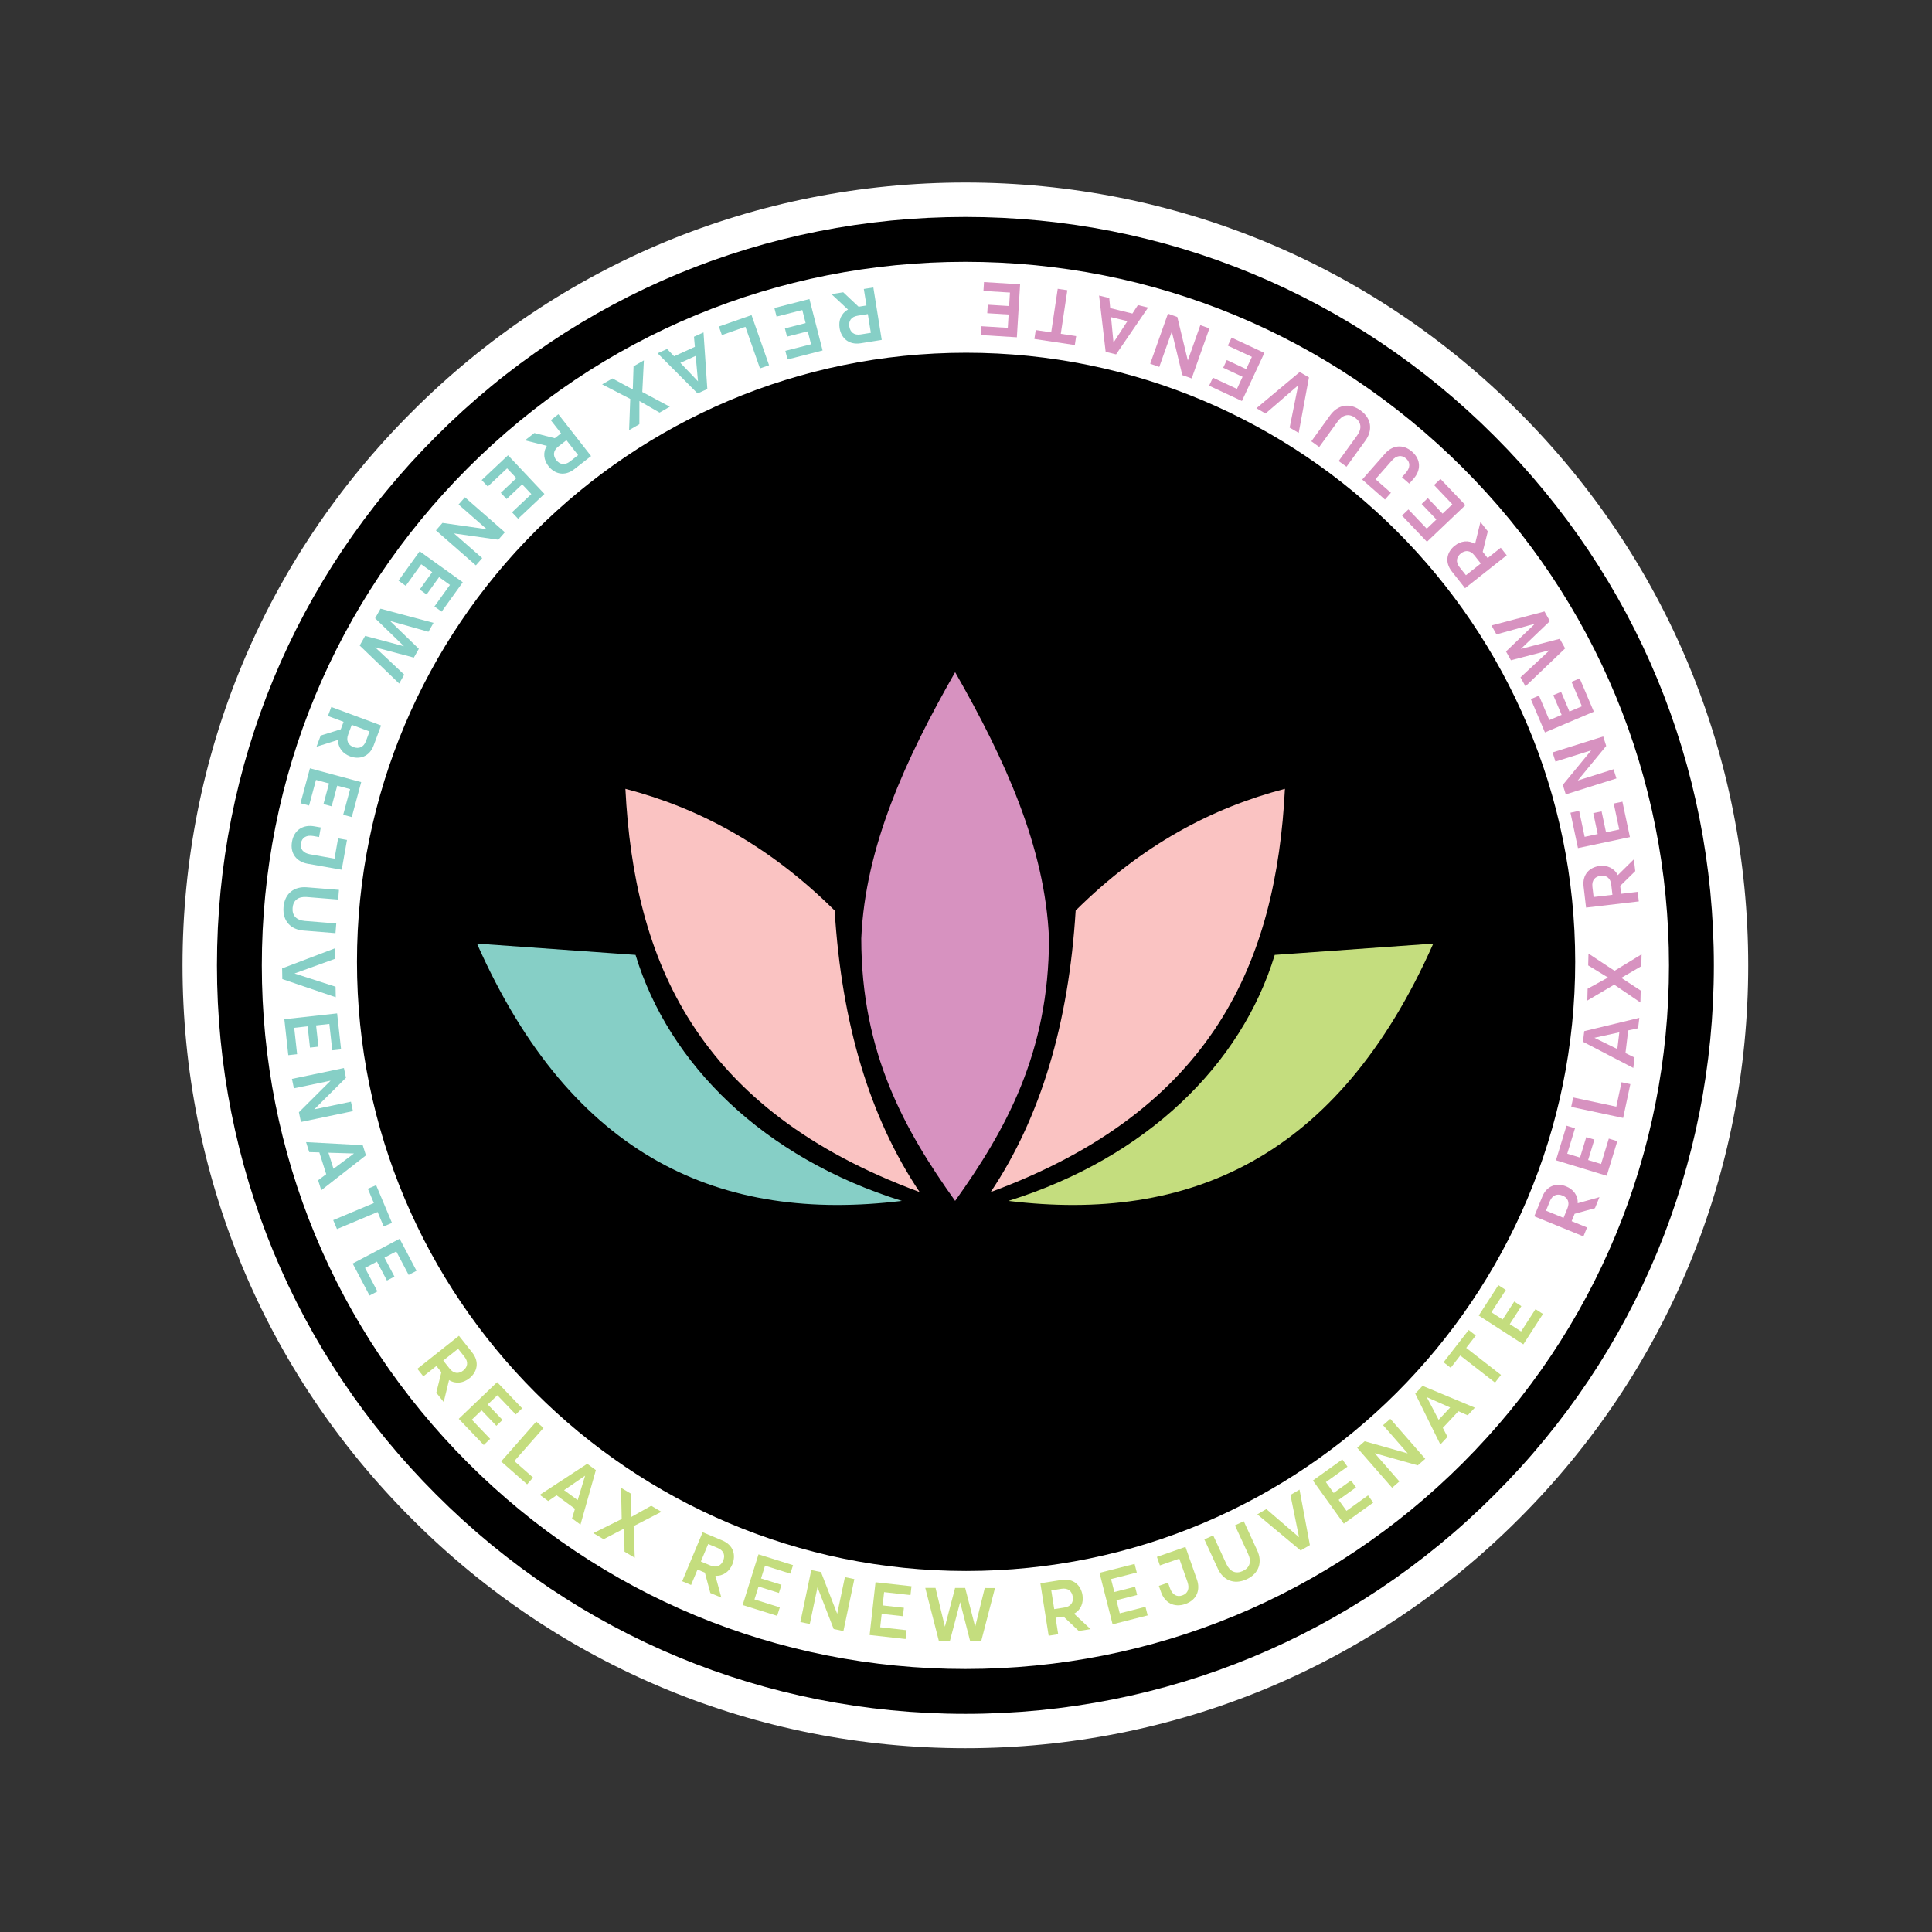 <?xml version="1.0" encoding="UTF-8"?>
<svg data-bbox="76.527 76.527 656.418 656.418" height="1080" viewBox="0 0 810 810" width="1080" xmlns="http://www.w3.org/2000/svg" data-type="color">
    <rect x="0" y="0" width="810" height="810" fill="#333333" stroke="none"/>
    <g>
        <defs>
            <clipPath id="05ebe2dd-76ef-440e-9a9b-aef3fd73e333">
                <path d="M76.527 76.527h656.418v656.418H76.527Zm0 0"/>
            </clipPath>
            <clipPath id="fa2cca89-4316-4aae-992a-ff90c399614f">
                <path d="M85.164 90.957h639.75v639.75H85.164Zm0 0"/>
            </clipPath>
            <clipPath id="ec198d8a-99ee-407a-b783-efec9578d668">
                <path d="M90.957 90.957h627.582v627.582H90.957Zm0 0"/>
            </clipPath>
            <clipPath id="766b767b-8f94-47b8-bf5d-bb847c03b59d">
                <path d="M149.66 147.89h510.75v510.75H149.66Zm0 0"/>
            </clipPath>
            <clipPath id="b53d1209-f3b9-49b5-a5f3-ca6e470c7868">
                <path d="M361 281.617h79V504h-79Zm0 0"/>
            </clipPath>
        </defs>
        <g clip-path="url(#05ebe2dd-76ef-440e-9a9b-aef3fd73e333)">
            <path d="M404.738 732.945c-87.629 0-170.14-34.105-232.054-96.152-62.047-61.918-96.157-144.43-96.157-232.055 0-87.629 34.11-170.14 96.157-232.054 61.914-62.047 144.425-96.157 232.054-96.157 87.625 0 170.137 34.11 232.055 96.157 62.047 62.046 96.152 144.425 96.152 232.054 0 87.625-34.105 170.137-96.152 232.055-61.918 62.047-144.43 96.152-232.055 96.152Zm0-636.738c-82.379 0-159.906 32.137-218.152 90.379-58.242 58.246-90.379 135.773-90.379 218.152 0 82.38 32.137 159.907 90.379 218.149 58.246 58.242 135.773 90.383 218.152 90.383 82.38 0 159.907-32.141 218.149-90.383 58.242-58.242 90.383-135.77 90.383-218.149 0-82.379-32.141-159.906-90.383-218.152-58.242-58.242-135.77-90.379-218.149-90.379Zm0 0" fill="#ffffff" data-color="1"/>
        </g>
        <g clip-path="url(#fa2cca89-4316-4aae-992a-ff90c399614f)">
            <path d="M724.914 410.832c0 5.234-.129 10.469-.383 15.695-.258 5.23-.644 10.45-1.156 15.66a317.016 317.016 0 0 1-1.922 15.583 324.799 324.799 0 0 1-2.683 15.468 321.044 321.044 0 0 1-7.63 30.45 317.233 317.233 0 0 1-4.925 14.906 319.845 319.845 0 0 1-64.164 107.055 319.711 319.711 0 0 1-22.196 22.195 318.93 318.93 0 0 1-24.265 19.914 318.656 318.656 0 0 1-26.102 17.441 319.406 319.406 0 0 1-27.683 14.797 321.68 321.68 0 0 1-14.352 6.363 319.877 319.877 0 0 1-29.558 10.575 320.991 320.991 0 0 1-30.45 7.629 324.8 324.8 0 0 1-15.468 2.683c-5.18.766-10.375 1.41-15.582 1.922-5.211.512-10.43.898-15.66 1.156-5.227.254-10.458.383-15.696.383a323.62 323.62 0 0 1-15.695-.383 323.013 323.013 0 0 1-15.656-1.156 316.433 316.433 0 0 1-15.583-1.922 320.13 320.13 0 0 1-89.828-27.25 319.406 319.406 0 0 1-27.684-14.797 318.655 318.655 0 0 1-26.102-17.441 318.93 318.93 0 0 1-24.266-19.914 319.882 319.882 0 0 1-22.198-22.196 319.05 319.05 0 0 1-10.254-11.89 324.526 324.526 0 0 1-9.66-12.375 318.592 318.592 0 0 1-17.438-26.102 315.242 315.242 0 0 1-7.738-13.66 320.068 320.068 0 0 1-7.062-14.023 321.76 321.76 0 0 1-12.012-29.004 321.34 321.34 0 0 1-4.925-14.907 321.146 321.146 0 0 1-4.188-15.132 321.008 321.008 0 0 1-6.121-30.785c-.77-5.18-1.41-10.375-1.922-15.582a317.757 317.757 0 0 1-1.156-15.66 318.605 318.605 0 0 1 0-31.391c.258-5.227.64-10.45 1.156-15.657a315.851 315.851 0 0 1 1.922-15.582 320.095 320.095 0 0 1 6.121-30.79 322.458 322.458 0 0 1 4.188-15.131 322.888 322.888 0 0 1 4.925-14.907 320.976 320.976 0 0 1 12.012-29 319.968 319.968 0 0 1 41.898-66.164 318.93 318.93 0 0 1 21.082-23.258 318.932 318.932 0 0 1 35.637-30.742 318.564 318.564 0 0 1 12.836-9.039c4.352-2.91 8.774-5.71 13.266-8.398a319.483 319.483 0 0 1 13.66-7.742 322.17 322.17 0 0 1 14.023-7.059 320.976 320.976 0 0 1 29-12.012 320.99 320.99 0 0 1 30.04-9.113 320.095 320.095 0 0 1 15.32-3.438 313.604 313.604 0 0 1 15.468-2.683c5.18-.77 10.372-1.41 15.582-1.922a318.14 318.14 0 0 1 15.657-1.156 318.724 318.724 0 0 1 31.39 0c5.23.258 10.45.64 15.66 1.156a317.016 317.016 0 0 1 15.583 1.922 321.164 321.164 0 0 1 30.79 6.121 320.99 320.99 0 0 1 30.038 9.113 324.54 324.54 0 0 1 14.648 5.653c4.836 2 9.617 4.12 14.352 6.359a324.403 324.403 0 0 1 14.023 7.059 319.483 319.483 0 0 1 13.66 7.742 312.072 312.072 0 0 1 13.266 8.398 318.564 318.564 0 0 1 12.836 9.04 318.932 318.932 0 0 1 35.637 30.742 317.381 317.381 0 0 1 10.824 11.37 317.68 317.68 0 0 1 19.914 24.266 315.901 315.901 0 0 1 9.043 12.836 322.583 322.583 0 0 1 8.398 13.262 324.258 324.258 0 0 1 7.739 13.66 317.964 317.964 0 0 1 7.058 14.027 319.7 319.7 0 0 1 6.363 14.352 316.417 316.417 0 0 1 5.649 14.648 318.25 318.25 0 0 1 9.113 30.04 320.129 320.129 0 0 1 6.125 30.788c.77 5.176 1.41 10.372 1.922 15.582.512 5.207.898 10.43 1.156 15.657.254 5.23.383 10.46.383 15.695Zm0 0" fill="#ffffff" data-color="1"/>
        </g>
        <g clip-path="url(#ec198d8a-99ee-407a-b783-efec9578d668)">
            <path d="M404.75 718.54c-83.777 0-162.664-32.606-221.863-91.93-59.32-59.196-91.93-138.083-91.93-221.86 0-83.777 32.61-162.664 91.93-221.863 59.199-59.32 138.086-91.93 221.863-91.93 83.777 0 162.664 32.61 221.86 91.93 59.324 59.324 91.93 138.086 91.93 221.863 0 83.777-32.606 162.664-91.93 221.86-59.196 59.324-138.083 91.93-221.86 91.93Zm0-608.77c-78.762 0-152.883 30.726-208.566 86.414-55.688 55.683-86.414 129.804-86.414 208.566s30.726 152.883 86.414 208.566c55.683 55.684 129.804 86.41 208.566 86.41S557.633 669 613.316 613.317c55.684-55.683 86.41-129.804 86.41-208.566S669 251.867 613.317 196.184c-55.683-55.688-129.804-86.414-208.566-86.414Zm0 0" fill="#000000" data-color="2"/>
        </g>
        <path d="m369.669 142.507-3.516-21.984-3.988.637 1.105 6.91-3.3.527-6.442-6.059-4.933.79 6.93 6.46c-2.903 1.594-4.032 4.61-3.524 7.782.656 4.113 3.785 7.156 8.871 6.343Zm-4.566-2.976-4.274.683c-2.793.45-4.379-1.004-4.746-3.297-.363-2.261.695-4.105 3.492-4.554l4.27-.684Zm0 0" fill="#86cfc6" data-color="3"/>
        <path d="m324.659 129.13.922 3.605 10.785-2.758 1.402 5.484-8.687 2.223.883 3.453 8.687-2.226 1.39 5.425-10.784 2.758.921 3.606 14.7-3.762-5.52-21.57Zm0 0" fill="#86cfc6" data-color="3"/>
        <path d="m301.399 136.898 1.25 3.574 9.875-3.457 6.102 17.441 3.812-1.332-7.351-21.015Zm0 0" fill="#86cfc6" data-color="3"/>
        <path d="m294.95 139.365-3.996 1.816.383 4.227-8.715 3.96-2.934-3.07-3.992 1.817 16.77 16.836 4.082-1.856Zm-3.281 9.844.969 10.668-7.399-7.75Zm0 0" fill="#86cfc6" data-color="3"/>
        <path d="m269.95 151.087-4.328 2.488-.32 9.723-8.532-4.633-4.332 2.488 11.797 6.098-.476 13.078 4.3-2.473.02-9.734 8.445 4.867 4.301-2.472-11.543-6.168Zm0 0" fill="#86cfc6" data-color="3"/>
        <path d="M247.812 191.213 234.1 173.67l-3.18 2.489 4.305 5.511-2.63 2.059-8.57-2.188-3.933 3.075 9.187 2.308c-1.77 2.797-1.3 5.98.68 8.512 2.563 3.281 6.774 4.433 10.832 1.262Zm-5.438-.394-3.406 2.664c-2.23 1.742-4.32 1.238-5.75-.594-1.41-1.805-1.379-3.93.852-5.672l3.41-2.664Zm0 0" fill="#86cfc6" data-color="3"/>
        <path d="m201.947 201.274 2.551 2.707 8.106-7.63 3.878 4.122-6.527 6.148 2.442 2.594 6.527-6.148 3.84 4.074-8.106 7.633 2.551 2.707 11.047-10.399-15.266-16.21Zm0 0" fill="#86cfc6" data-color="3"/>
        <path d="m194.92 208.48-2.664 3.039 11.82 10.356-18.566-2.649-2.747 3.133 16.75 14.668 2.66-3.04-11.82-10.35 18.567 2.648 2.746-3.133Zm0 0" fill="#86cfc6" data-color="3"/>
        <path d="m167.084 243.44 3.024 2.172 6.496-9.039 4.598 3.305-5.235 7.285 2.89 2.078 5.235-7.285 4.547 3.27-6.496 9.038 3.02 2.172 8.855-12.32-18.078-12.996Zm0 0" fill="#86cfc6" data-color="3"/>
        <path d="m159.533 255.191-2.27 4.016 12.106 11.738-16.285-4.347-2.285 4.043 16.562 15.941 2.114-3.738-12.192-11.457 16.23 4.316 2.083-3.683-12.067-11.684 16.106 4.539 2.113-3.738Zm0 0" fill="#86cfc6" data-color="3"/>
        <path d="m159.766 304.152-20.87-7.75-1.407 3.789 6.559 2.433-1.165 3.133-8.441 2.633-1.738 4.68 9.035-2.856c-.043 3.313 2.027 5.777 5.039 6.895 3.906 1.449 8.094.222 9.887-4.61Zm-4.836 2.515-1.504 4.055c-.988 2.652-3.03 3.316-5.21 2.512-2.145-.801-3.231-2.63-2.247-5.282l1.508-4.054Zm0 0" fill="#86cfc6" data-color="3"/>
        <path d="m125.986 336.764 3.594.97 2.898-10.747 5.469 1.473-2.336 8.66 3.437.93 2.336-8.66 5.407 1.457-2.903 10.75 3.594.968 3.953-14.648-21.496-5.801Zm0 0" fill="#86cfc6" data-color="3"/>
        <path d="M131.726 346.436c-4.476-.793-8.414 1.387-9.304 6.43-.899 5.074 2.054 8.468 6.535 9.261l14.312 2.528 2.207-12.496-3.726-.66-1.5 8.488-10.243-1.809c-2.82-.496-4.265-2.176-3.828-4.648.43-2.446 2.368-3.524 5.215-3.02l2.383.422.707-4.012Zm0 0" fill="#86cfc6" data-color="3"/>
        <path d="m142.11 373.084-13.477-1.078c-5.133-.414-9.285 2.414-9.762 8.344-.472 5.894 3.176 9.379 8.309 9.789l13.476 1.082.325-4.059-13.157-1.054c-3.582-.29-5.402-2.285-5.148-5.453.258-3.203 2.367-4.852 5.95-4.567l13.16 1.055Zm0 0" fill="#86cfc6" data-color="3"/>
        <path d="m118.283 406.003.082 4.485 22.406 7.613-.082-4.422-17.211-5.543 17-6.16-.078-4.387Zm0 0" fill="#86cfc6" data-color="3"/>
        <path d="m120.872 442.381 3.699-.41-1.219-11.062 5.625-.621.985 8.914 3.539-.387-.98-8.918 5.562-.613 1.218 11.066 3.7-.406-1.66-15.082-22.13 2.437Zm0 0" fill="#86cfc6" data-color="3"/>
        <path d="m122.398 452.33.825 3.953 15.382-3.21-13.289 13.237.852 4.079 21.793-4.551-.824-3.953-15.383 3.21 13.289-13.238-.852-4.078Zm0 0" fill="#86cfc6" data-color="3"/>
        <path d="m128.32 478.84 1.32 4.184 4.246.128 2.883 9.13-3.398 2.542 1.32 4.184 18.73-14.621-1.351-4.277Zm9.375 4.441 10.707.32-8.578 6.415Zm0 0" fill="#86cfc6" data-color="3"/>
        <path d="m156.739 504.384-17.04 7.157 1.579 3.754 17.039-7.157 2.535 6.043 3.488-1.465-6.637-15.808-3.488 1.465Zm0 0" fill="#86cfc6" data-color="3"/>
        <path d="m154.931 543.16 3.29-1.734-5.188-9.847 5.008-2.641 4.18 7.934 3.152-1.66-4.184-7.934 4.953-2.61 5.191 9.848 3.293-1.738-7.074-13.418-19.695 10.379Zm0 0" fill="#86cfc6" data-color="3"/>
        <path d="m192.418 560.043-17.441 13.84 2.508 3.164 5.484-4.348 2.074 2.613-2.12 8.586 3.1 3.914 2.24-9.207c2.812 1.75 5.991 1.258 8.507-.738 3.266-2.59 4.387-6.809 1.183-10.844Zm-.355 5.441 2.687 3.387c1.762 2.219 1.27 4.312-.55 5.754-1.793 1.426-3.918 1.406-5.68-.813l-2.688-3.386Zm0 0" fill="#c4dd7e" data-color="4"/>
        <path d="m202.812 605.83 2.692-2.57-7.692-8.047 4.094-3.914 6.195 6.488 2.575-2.465-6.196-6.484 4.047-3.868 7.692 8.051 2.691-2.57-10.484-10.969-16.094 15.38Zm0 0" fill="#c4dd7e" data-color="4"/>
        <path d="m220.996 622.312 2.5-2.844-7.852-6.914 12.215-13.867-3.031-2.672-14.72 16.707Zm0 0" fill="#c4dd7e" data-color="4"/>
        <path d="m226.301 626.719 3.543 2.594 3.496-2.406 7.723 5.656-1.239 4.058 3.543 2.594 6.454-22.867-3.618-2.649Zm10.188-1.96 8.824-6.075-3.125 10.246Zm0 0" fill="#c4dd7e" data-color="4"/>
        <path d="m248.769 642.765 4.293 2.555 8.629-4.485.14 9.707 4.293 2.555-.468-13.27 11.636-5.992-4.261-2.539-8.492 4.754.101-9.746-4.265-2.54.28 13.087Zm0 0" fill="#c4dd7e" data-color="4"/>
        <path d="m294.59 642.397-8.575 20.547 3.727 1.558 2.695-6.46 3.082 1.288 2.297 8.54 4.61 1.921-2.496-9.136c3.308.172 5.851-1.797 7.09-4.762 1.605-3.848.546-8.082-4.212-10.067Zm2.32 4.933 3.992 1.664c2.613 1.09 3.196 3.16 2.301 5.305-.883 2.113-2.75 3.125-5.363 2.035l-3.992-1.668Zm0 0" fill="#c4dd7e" data-color="4"/>
        <path d="m325.83 677.447 1.113-3.55-10.625-3.325 1.692-5.406 8.558 2.68 1.067-3.4-8.563-2.679 1.672-5.344 10.625 3.329 1.113-3.555-14.48-4.531-6.648 21.25Zm0 0" fill="#c4dd7e" data-color="4"/>
        <path d="m335.556 680.04 3.953.827 3.23-15.375 6.79 17.485 4.078.855 4.582-21.789-3.953-.828L351 676.59l-6.789-17.484-4.078-.856Zm0 0" fill="#c4dd7e" data-color="4"/>
        <path d="m379.672 687.17.415-3.7-11.067-1.234.629-5.625 8.914.992.395-3.54-8.914-.991.62-5.567 11.063 1.235.414-3.7-15.078-1.68-2.469 22.13Zm0 0" fill="#c4dd7e" data-color="4"/>
        <path d="m393.63 688.004 4.608.011 4.305-16.308 4.188 16.328 4.644.012 5.781-22.25-4.296-.012-4.012 16.242-4.192-16.262-4.23-.011-4.27 16.242-3.937-16.262-4.293-.008Zm0 0" fill="#c4dd7e" data-color="4"/>
        <path d="m436.184 663.803 3.473 21.988 3.992-.629-1.094-6.91 3.3-.523 6.43 6.07 4.934-.777-6.914-6.477c2.906-1.586 4.04-4.598 3.54-7.773-.653-4.114-3.774-7.165-8.864-6.36Zm4.563 2.98 4.273-.676c2.793-.44 4.375 1.016 4.738 3.313.36 2.262-.703 4.102-3.5 4.543l-4.273.676Zm0 0" fill="#c4dd7e" data-color="4"/>
        <path d="m481.162 677.263-.914-3.606-10.79 2.739-1.394-5.489 8.692-2.207-.875-3.453-8.692 2.207-1.379-5.425 10.79-2.739-.915-3.61-14.707 3.735 5.48 21.582Zm0 0" fill="#c4dd7e" data-color="4"/>
        <path d="M486.786 667.525c1.503 4.29 5.335 6.657 10.167 4.961 4.86-1.703 6.375-5.941 4.872-10.234l-4.813-13.719-11.973 4.2 1.25 3.574 8.133-2.852 3.442 9.813c.949 2.703.195 4.785-2.176 5.617-2.34.82-4.23-.336-5.188-3.067l-.797-2.28-3.843 1.347Zm0 0" fill="#c4dd7e" data-color="4"/>
        <path d="m504.934 645.42 5.66 12.273c2.16 4.68 6.657 6.914 12.06 4.422 5.37-2.477 6.62-7.363 4.464-12.043l-5.664-12.273-3.695 1.707 5.527 11.984c1.508 3.266.656 5.828-2.23 7.16-2.918 1.344-5.391.313-6.895-2.95l-5.531-11.987Zm0 0" fill="#c4dd7e" data-color="4"/>
        <path d="m545.303 650.054 3.871-2.265-4.344-23.262-3.816 2.234 3.606 17.723-13.704-11.805-3.785 2.22Zm0 0" fill="#c4dd7e" data-color="4"/>
        <path d="m575.734 629.966-2.168-3.024-9.047 6.485-3.3-4.602 7.292-5.226-2.074-2.895-7.293 5.227-3.262-4.551 9.051-6.484-2.168-3.028-12.332 8.84 12.969 18.098Zm0 0" fill="#c4dd7e" data-color="4"/>
        <path d="m583.654 623.756 3.043-2.657-10.336-11.832 18.047 5.094 3.14-2.738-14.648-16.77-3.04 2.657 10.337 11.836-18.05-5.098-3.138 2.738Zm0 0" fill="#c4dd7e" data-color="4"/>
        <path d="m603.878 605.613 3-3.203-1.969-3.762 6.547-6.988 3.879 1.719 3-3.203-21.922-9.16-3.066 3.273Zm-.723-10.352-4.968-9.488 9.796 4.336Zm0 0" fill="#c4dd7e" data-color="4"/>
        <path d="m612.214 568.315 14.586 11.348 2.5-3.215-14.586-11.344 4.02-5.172-2.99-2.324-10.523 13.531 2.989 2.324Zm0 0" fill="#c4dd7e" data-color="4"/>
        <path d="m646.893 550.89-3.125-2.019-6.04 9.352-4.757-3.075 4.867-7.535-2.992-1.93-4.867 7.532-4.703-3.035 6.043-9.352-3.125-2.02-8.235 12.743 18.704 12.082Zm0 0" fill="#c4dd7e" data-color="4"/>
        <path d="m643.245 509.942 20.61 8.422 1.526-3.739-6.476-2.648 1.265-3.09 8.524-2.36 1.887-4.62-9.121 2.558c.148-3.304-1.84-5.836-4.813-7.05-3.86-1.579-8.082-.489-10.031 4.28Zm4.914-2.356 1.636-4.004c1.07-2.62 3.137-3.218 5.286-2.34 2.12.864 3.148 2.727 2.074 5.348l-1.637 4.004Zm0 0" fill="#d792c0" data-color="5"/>
        <path d="m678.059 478.44-3.559-1.085-3.246 10.648-5.418-1.652 2.617-8.578-3.406-1.04-2.617 8.579-5.355-1.629 3.25-10.648-3.563-1.086-4.422 14.511 21.293 6.493Zm0 0" fill="#d792c0" data-color="5"/>
        <path d="m683.53 454.522-3.703-.79-2.18 10.235-18.074-3.851-.844 3.953 21.778 4.64Zm0 0" fill="#d792c0" data-color="5"/>
        <path d="m684.768 447.735.523-4.36-3.808-1.867 1.144-9.503 4.145-.91.527-4.36-23.097 5.578-.54 4.453Zm-6.703-7.918-9.617-4.719 10.465-2.293Zm0 0" fill="#d792c0" data-color="5"/>
        <path d="m687.745 420.286.121-4.992-8.14-5.324 8.394-4.883.121-4.992-11.336 6.91-10.926-7.207-.125 4.96 8.309 5.075-8.547 4.688-.125 4.96 11.27-6.66Zm0 0" fill="#d792c0" data-color="5"/>
        <path d="m664.962 380.517 22.114-2.593-.473-4.012-6.95.816-.386-3.316 6.32-6.188-.582-4.957-6.746 6.653c-1.468-2.969-4.433-4.223-7.625-3.848-4.136.488-7.308 3.484-6.71 8.602Zm3.165-4.437-.504-4.297c-.332-2.809 1.187-4.332 3.492-4.602 2.273-.27 4.074.868 4.402 3.676l.504 4.297Zm0 0" fill="#d792c0" data-color="5"/>
        <path d="m680.202 336.11-3.64.773 2.305 10.887-5.536 1.176-1.863-8.774-3.484.739 1.86 8.773-5.477 1.16-2.305-10.89-3.64.773 3.144 14.84 21.781-4.613Zm0 0" fill="#d792c0" data-color="5"/>
        <path d="m677.693 326.36-1.215-3.85-14.988 4.718 11.914-14.488-1.25-3.973-21.238 6.683 1.21 3.852 14.989-4.715-11.91 14.485 1.25 3.976Zm0 0" fill="#d792c0" data-color="5"/>
        <path d="m662.293 284.414-3.426 1.453 4.348 10.246-5.215 2.21-3.5-8.257-3.281 1.39 3.503 8.258-5.156 2.188-4.344-10.25-3.425 1.453 5.922 13.969 20.496-8.696Zm0 0" fill="#d792c0" data-color="5"/>
        <path d="m656.189 271.845-2.25-4.024-16.32 4.239 12.175-11.653-2.265-4.054-22.227 5.867 2.094 3.746 16.129-4.457L631.4 273.13l2.066 3.692 16.25-4.235-12.246 11.399 2.094 3.75Zm0 0" fill="#d792c0" data-color="5"/>
        <path d="m614.231 246.602 17.469-13.804-2.504-3.168-5.488 4.34-2.07-2.622 2.136-8.582-3.097-3.918-2.254 9.203c-2.805-1.757-5.989-1.27-8.508.723-3.27 2.582-4.399 6.8-1.203 10.84Zm.367-5.437-2.683-3.39c-1.754-2.224-1.258-4.317.562-5.755 1.797-1.422 3.922-1.398 5.676.82l2.684 3.395Zm0 0" fill="#d792c0" data-color="5"/>
        <path d="m603.921 200.799-2.695 2.566 7.676 8.063-4.098 3.902-6.188-6.496-2.578 2.457 6.184 6.496-4.055 3.86-7.676-8.063-2.695 2.566 10.461 10.989 16.125-15.352Zm0 0" fill="#d792c0" data-color="5"/>
        <path d="M592.685 200.673c3.004-3.418 3.188-7.914-.656-11.293-3.871-3.406-8.305-2.648-11.309.77l-9.601 10.914 9.531 8.379 2.5-2.84-6.473-5.695 6.867-7.809c1.891-2.148 4.079-2.516 5.965-.855 1.864 1.64 1.778 3.851-.132 6.027l-1.598 1.812 3.058 2.692Zm0 0" fill="#d792c0" data-color="5"/>
        <path d="m564.526 195.686 7.926-10.95c3.023-4.17 2.765-9.187-2.055-12.675-4.793-3.469-9.66-2.164-12.684 2.008l-7.926 10.953 3.301 2.387 7.739-10.692c2.105-2.914 4.757-3.43 7.332-1.566 2.605 1.887 2.918 4.547.808 7.457l-7.738 10.691Zm0 0" fill="#d792c0" data-color="5"/>
        <path d="m548.785 158.226-3.871-2.262-18.148 15.188 3.816 2.227 13.684-11.825-3.575 17.727 3.79 2.215Zm0 0" fill="#d792c0" data-color="5"/>
        <path d="m516.348 141.539-1.574 3.37 10.086 4.712-2.394 5.129-8.125-3.793-1.508 3.226 8.125 3.793-2.367 5.074-10.086-4.71-1.574 3.37 13.746 6.422 9.418-20.175Zm0 0" fill="#d792c0" data-color="5"/>
        <path d="m507.05 137.675-3.805-1.351-5.25 14.808-4.402-18.23-3.93-1.39-7.437 20.983 3.804 1.348 5.25-14.808 4.403 18.234 3.93 1.39Zm0 0" fill="#d792c0" data-color="5"/>
        <path d="m481.34 128.946-4.262-1.047-2.316 3.559-9.297-2.278-.406-4.226-4.262-1.047 2.758 23.602 4.36 1.07Zm-8.668 5.7-5.84 8.984-1.02-10.664Zm0 0" fill="#d792c0" data-color="5"/>
        <path d="m444.738 139.955 2.742-18.278-4.024-.601-2.742 18.273-6.48-.972-.563 3.742 16.953 2.543.563-3.742Zm0 0" fill="#d792c0" data-color="5"/>
        <path d="m412.547 118.26-.23 3.715 11.113.68-.348 5.652-8.953-.551-.218 3.555 8.953.55-.344 5.59-11.113-.683-.227 3.715 15.145.93 1.363-22.223Zm0 0" fill="#d792c0" data-color="5"/>
        <g clip-path="url(#766b767b-8f94-47b8-bf5d-bb847c03b59d)">
            <path d="M405.035 147.89c-141.039 0-255.375 114.337-255.375 255.376S263.996 658.64 405.035 658.64c141.04 0 255.375-114.336 255.375-255.375 0-141.04-114.336-255.375-255.375-255.375" fill="#000000" data-color="2"/>
        </g>
        <path d="M199.977 395.605C240 485.934 302.672 512.668 378.109 503.48c-57.953-18.082-97.683-57.199-111.66-103.136Zm0 0" fill="#86cfc6" data-color="3"/>
        <path d="M262.203 330.715c3.621 71.82 29.578 134.43 123.352 169.055-20.95-31.27-32.711-70.723-35.618-118.024-28.082-27.828-57.507-43.14-87.734-51.031Zm0 0" fill="#fac3c2" data-color="6"/>
        <path d="M600.91 395.605c-40.02 90.329-102.69 117.063-178.129 107.875 57.953-18.082 97.684-57.199 111.66-103.136Zm0 0" fill="#c4dd7e" data-color="4"/>
        <path d="M538.71 330.715c-3.62 71.82-29.581 134.43-123.35 169.055 20.949-31.27 32.71-70.723 35.617-118.024 28.082-27.828 57.503-43.14 87.734-51.031Zm0 0" fill="#fac3c2" data-color="6"/>
        <g clip-path="url(#b53d1209-f3b9-49b5-a5f3-ca6e470c7868)">
            <path d="M400.445 281.805c-20.773 36.39-37.718 73.23-39.351 111.632 0 48.083 18.289 80.54 39.351 110.043 21.063-29.503 39.328-61.96 39.352-110.043-1.633-38.402-18.582-75.242-39.352-111.632Zm0 0" fill="#d792c0" data-color="5"/>
        </g>
    </g>
</svg>
